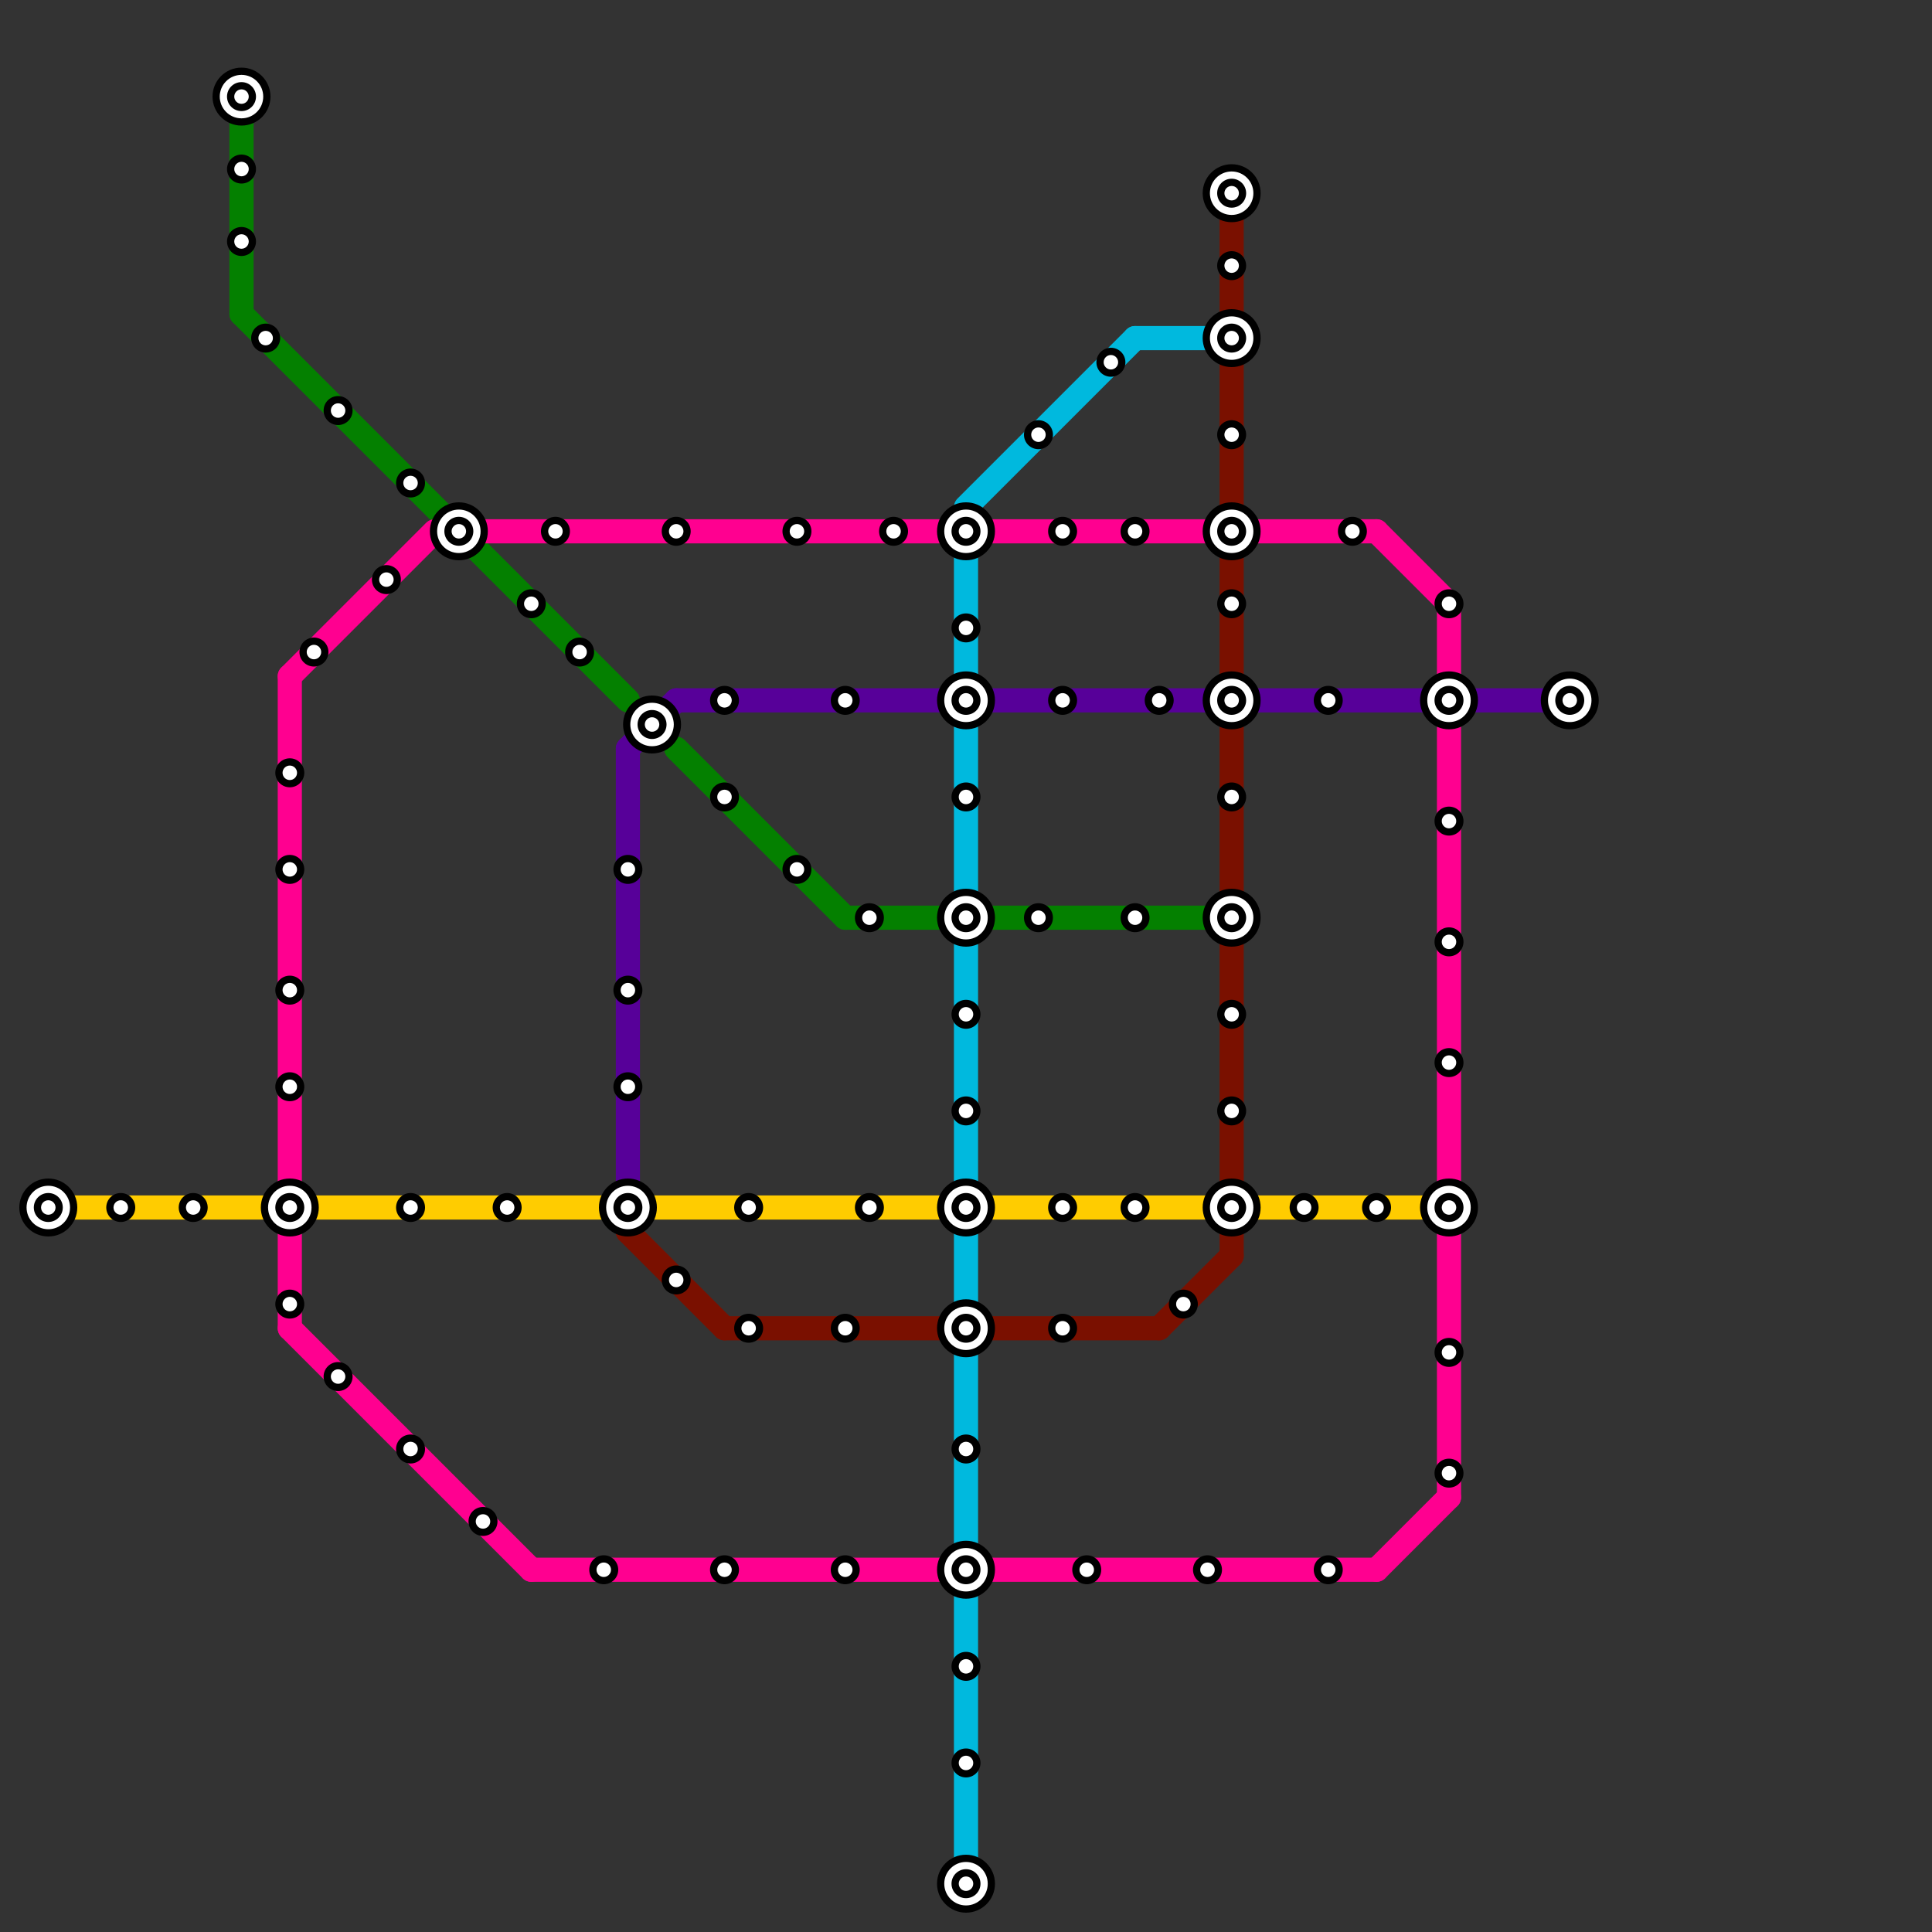 
<svg version="1.1" xmlns="http://www.w3.org/2000/svg" viewBox="0 0 80 80">
<rect x="0" y="0" width="80" height="80" fill="#333333" stroke="none"/>
<style>text { font: 1px Helvetica; font-weight: 600; white-space: pre; dominant-baseline: central; } line { stroke-width: 1; fill: none; stroke-linecap: round; stroke-linejoin: round; } .c0 { stroke: #570099 } .c1 { stroke: #7a1000 } .c2 { stroke: #ffcc00 } .c3 { stroke: #048000 } .c4 { stroke: #00b9de } .c5 { stroke: #ff0090 }</style><defs><g id="wm-xf"><circle r="1.2" fill="#000"/><circle r="0.9" fill="#fff"/><circle r="0.6" fill="#000"/><circle r="0.3" fill="#fff"/></g><g id="wm"><circle r="0.6" fill="#000"/><circle r="0.3" fill="#fff"/></g></defs><line class="c0" x1="26" y1="31" x2="26" y2="49"/><line class="c0" x1="28" y1="29" x2="50" y2="29"/><line class="c0" x1="52" y1="29" x2="65" y2="29"/><line class="c0" x1="26" y1="31" x2="28" y2="29"/><line class="c1" x1="26" y1="50" x2="26" y2="51"/><line class="c1" x1="51" y1="8" x2="51" y2="52"/><line class="c1" x1="26" y1="51" x2="30" y2="55"/><line class="c1" x1="30" y1="55" x2="48" y2="55"/><line class="c1" x1="48" y1="55" x2="51" y2="52"/><line class="c2" x1="27" y1="50" x2="39" y2="50"/><line class="c2" x1="41" y1="50" x2="50" y2="50"/><line class="c2" x1="2" y1="50" x2="25" y2="50"/><line class="c2" x1="52" y1="50" x2="59" y2="50"/><line class="c3" x1="10" y1="13" x2="26" y2="29"/><line class="c3" x1="35" y1="38" x2="50" y2="38"/><line class="c3" x1="10" y1="4" x2="10" y2="13"/><line class="c3" x1="28" y1="31" x2="35" y2="38"/><line class="c4" x1="47" y1="14" x2="50" y2="14"/><line class="c4" x1="40" y1="21" x2="47" y2="14"/><line class="c4" x1="40" y1="56" x2="40" y2="78"/><line class="c4" x1="40" y1="39" x2="40" y2="54"/><line class="c4" x1="40" y1="23" x2="40" y2="28"/><line class="c4" x1="40" y1="30" x2="40" y2="37"/><line class="c5" x1="20" y1="22" x2="50" y2="22"/><line class="c5" x1="57" y1="65" x2="60" y2="62"/><line class="c5" x1="57" y1="22" x2="60" y2="25"/><line class="c5" x1="12" y1="51" x2="12" y2="55"/><line class="c5" x1="22" y1="65" x2="39" y2="65"/><line class="c5" x1="52" y1="22" x2="57" y2="22"/><line class="c5" x1="60" y1="25" x2="60" y2="28"/><line class="c5" x1="60" y1="30" x2="60" y2="62"/><line class="c5" x1="12" y1="28" x2="18" y2="22"/><line class="c5" x1="12" y1="55" x2="22" y2="65"/><line class="c5" x1="12" y1="28" x2="12" y2="49"/><line class="c5" x1="41" y1="65" x2="57" y2="65"/>

<use x="2" y="50" href="#wm-xf"/><use x="5" y="50" href="#wm"/><use x="8" y="50" href="#wm"/><use x="10" y="4" href="#wm-xf"/><use x="10" y="7" href="#wm"/><use x="10" y="10" href="#wm"/><use x="11" y="14" href="#wm"/><use x="12" y="32" href="#wm"/><use x="12" y="36" href="#wm"/><use x="12" y="41" href="#wm"/><use x="12" y="45" href="#wm"/><use x="12" y="50" href="#wm-xf"/><use x="12" y="54" href="#wm"/><use x="13" y="27" href="#wm"/><use x="14" y="17" href="#wm"/><use x="14" y="57" href="#wm"/><use x="16" y="24" href="#wm"/><use x="17" y="20" href="#wm"/><use x="17" y="50" href="#wm"/><use x="17" y="60" href="#wm"/><use x="19" y="22" href="#wm-xf"/><use x="20" y="63" href="#wm"/><use x="21" y="50" href="#wm"/><use x="22" y="25" href="#wm"/><use x="23" y="22" href="#wm"/><use x="24" y="27" href="#wm"/><use x="25" y="65" href="#wm"/><use x="26" y="36" href="#wm"/><use x="26" y="41" href="#wm"/><use x="26" y="45" href="#wm"/><use x="26" y="50" href="#wm-xf"/><use x="27" y="30" href="#wm-xf"/><use x="28" y="22" href="#wm"/><use x="28" y="53" href="#wm"/><use x="30" y="29" href="#wm"/><use x="30" y="33" href="#wm"/><use x="30" y="65" href="#wm"/><use x="31" y="50" href="#wm"/><use x="31" y="55" href="#wm"/><use x="33" y="22" href="#wm"/><use x="33" y="36" href="#wm"/><use x="35" y="29" href="#wm"/><use x="35" y="55" href="#wm"/><use x="35" y="65" href="#wm"/><use x="36" y="38" href="#wm"/><use x="36" y="50" href="#wm"/><use x="37" y="22" href="#wm"/><use x="40" y="22" href="#wm-xf"/><use x="40" y="26" href="#wm"/><use x="40" y="29" href="#wm-xf"/><use x="40" y="33" href="#wm"/><use x="40" y="38" href="#wm-xf"/><use x="40" y="42" href="#wm"/><use x="40" y="46" href="#wm"/><use x="40" y="50" href="#wm-xf"/><use x="40" y="55" href="#wm-xf"/><use x="40" y="60" href="#wm"/><use x="40" y="65" href="#wm-xf"/><use x="40" y="69" href="#wm"/><use x="40" y="73" href="#wm"/><use x="40" y="78" href="#wm-xf"/><use x="43" y="18" href="#wm"/><use x="43" y="38" href="#wm"/><use x="44" y="22" href="#wm"/><use x="44" y="29" href="#wm"/><use x="44" y="50" href="#wm"/><use x="44" y="55" href="#wm"/><use x="45" y="65" href="#wm"/><use x="46" y="15" href="#wm"/><use x="47" y="22" href="#wm"/><use x="47" y="38" href="#wm"/><use x="47" y="50" href="#wm"/><use x="48" y="29" href="#wm"/><use x="49" y="54" href="#wm"/><use x="50" y="65" href="#wm"/><use x="51" y="8" href="#wm-xf"/><use x="51" y="11" href="#wm"/><use x="51" y="14" href="#wm-xf"/><use x="51" y="18" href="#wm"/><use x="51" y="22" href="#wm-xf"/><use x="51" y="25" href="#wm"/><use x="51" y="29" href="#wm-xf"/><use x="51" y="33" href="#wm"/><use x="51" y="38" href="#wm-xf"/><use x="51" y="42" href="#wm"/><use x="51" y="46" href="#wm"/><use x="51" y="50" href="#wm-xf"/><use x="54" y="50" href="#wm"/><use x="55" y="29" href="#wm"/><use x="55" y="65" href="#wm"/><use x="56" y="22" href="#wm"/><use x="57" y="50" href="#wm"/><use x="60" y="25" href="#wm"/><use x="60" y="29" href="#wm-xf"/><use x="60" y="34" href="#wm"/><use x="60" y="39" href="#wm"/><use x="60" y="44" href="#wm"/><use x="60" y="50" href="#wm-xf"/><use x="60" y="56" href="#wm"/><use x="60" y="61" href="#wm"/><use x="65" y="29" href="#wm-xf"/>
</svg>

